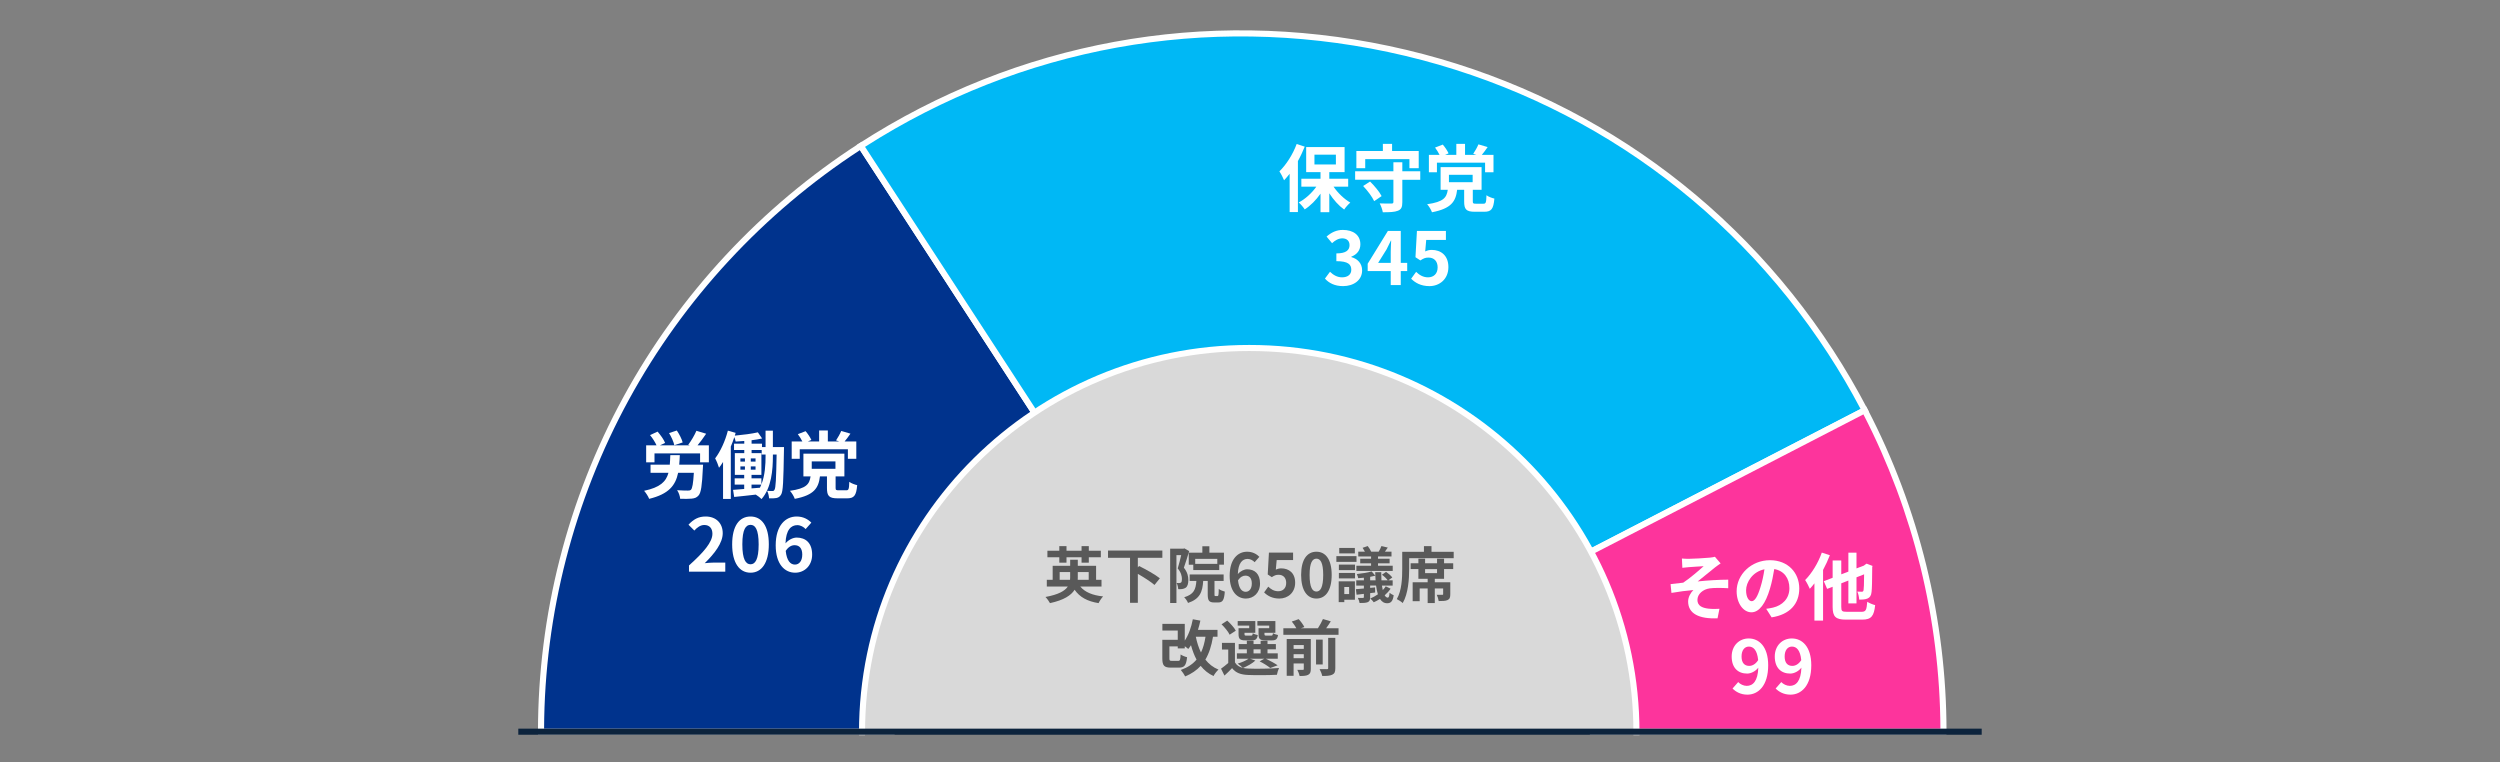 <?xml version="1.0" encoding="UTF-8"?>
<svg id="_レイヤー_1" data-name="レイヤー_1" xmlns="http://www.w3.org/2000/svg" viewBox="0 0 820 250">
  <rect x="0" y="0" width="820" height="250" fill="#808080" stroke="none"/>
  <g>
    <g>
      <path d="M177.457,239.998c0-77.601,39.481-149.921,104.888-192.133l62.556,96.067c-32.704,21.106-52.444,57.266-52.444,96.066l-115-0Z" style="fill: #00338d; fill-rule: evenodd;"/>
      <path d="M293.458,240.998h-117v-1c0-38.242,9.696-76.216,28.039-109.816s45.075-62.355,77.308-83.157l.836-.54,63.647,97.743-.844.544c-32.552,21.008-51.986,56.606-51.986,95.226v1ZM178.46,238.998h113.002c.329-38.583,19.716-74.097,52.056-95.358l-61.466-94.393c-31.579,20.578-57.776,48.875-75.801,81.893-18.023,33.015-27.625,70.288-27.792,107.858Z" style="fill: #fff;"/>
    </g>
    <g>
      <path d="M282.346,47.865c106.588-68.789,249.009-38.532,318.106,67.58,4.032,6.192,7.761,12.574,11.174,19.125l-102.085,52.714c-29.244-56.128-98.655-78.028-155.035-48.915-3.29,1.699-6.495,3.555-9.605,5.562l-62.556-96.067Z" style="fill: #00b8f5; fill-rule: evenodd;"/>
      <path d="M509.115,188.629l-.46-.884c-28.943-55.551-97.887-77.302-153.689-48.488-3.246,1.676-6.45,3.531-9.522,5.514l-.836.54-63.647-97.743.843-.544C333.578,13.611,395.324,2.269,455.666,15.089c60.343,12.819,112.06,48.266,145.624,99.81,4.033,6.193,7.809,12.656,11.223,19.209l.464.89-103.862,53.631ZM407.265,124.525c41.656,0,81.938,22.377,102.699,61.415l100.31-51.797c-3.261-6.191-6.844-12.293-10.66-18.152-33.273-51.097-84.542-86.237-144.364-98.946-59.493-12.638-120.364-1.586-171.518,31.117l61.465,94.393c2.869-1.816,5.841-3.521,8.85-5.074,17.022-8.79,35.248-12.955,53.217-12.955Z" style="fill: #fff;"/>
    </g>
    <g>
      <path d="M611.626,134.57c16.972,32.574,25.831,68.732,25.831,105.428l-115-0c0-18.348-4.429-36.427-12.915-52.714l102.085-52.714Z" style="fill: #fd349c; fill-rule: evenodd;"/>
      <path d="M638.458,240.998l-117-0v-1c0-18.109-4.427-36.177-12.802-52.252l-.464-.89,103.861-53.631.46.884c16.973,32.576,25.944,69.192,25.944,105.89v1ZM523.453,238.998l113.002 0c-.16-35.711-8.881-71.308-25.257-103.081l-100.31,51.797c8.074,15.837,12.407,33.523,12.564,51.284Z" style="fill: #fff;"/>
    </g>
  </g>
  <g>
    <path d="M282.746,240.147c0-69.592,56.862-126.008,127.004-126.008s127.004,56.416,127.004,126.008" style="fill: #d9d9d9; fill-rule: evenodd;"/>
    <path d="M537.748,241.142h-1.988v-.994c0-68.933-56.528-125.014-126.01-125.014s-126.01,56.081-126.01,125.014v.994h-1.988v-.994c0-70.029,57.42-127.002,127.998-127.002s127.998,56.973,127.998,127.002v.994Z" style="fill: #fff;"/>
  </g>
  <rect x="170" y="238.998" width="480" height="2" style="fill: #0c233c;"/>
  <g>
    <path d="M427.947,48.093c-.624,1.56-1.368,3.192-2.232,4.728v16.729h-2.712v-12.553c-.6.768-1.2,1.488-1.824,2.136-.264-.696-1.056-2.232-1.536-2.928,2.232-2.16,4.417-5.568,5.665-8.977l2.64.864ZM437.404,61.222c1.416,2.088,3.48,4.056,5.497,5.232-.648.552-1.561,1.56-2.017,2.28-1.752-1.248-3.504-3.192-4.872-5.329v6.193h-2.88v-6.073c-1.464,2.112-3.288,3.937-5.185,5.161-.432-.696-1.32-1.729-1.968-2.28,2.16-1.128,4.296-3.072,5.785-5.185h-4.92v-2.592h6.289v-2.16h-4.705v-8.232h12.601v8.232h-5.016v2.16h6.192v2.592h-4.8ZM431.139,53.949h7.033v-3.216h-7.033v3.216Z" style="fill: #fff;"/>
    <path d="M465.844,58.965h-5.881v7.321c0,1.632-.336,2.4-1.44,2.832-1.104.456-2.712.504-4.968.504-.12-.864-.6-2.112-1.008-2.904,1.56.072,3.336.048,3.816.048.504,0,.672-.12.672-.528v-7.273h-12.553v-2.784h12.553v-2.952h2.928v2.952h5.881v2.784ZM447.794,55.173h-2.904v-5.641h8.689v-2.352h3.024v2.352h8.736v5.641h-3.048v-2.977h-14.498v2.977ZM449.378,59.542c1.44,1.416,3.097,3.384,3.792,4.776l-2.448,1.656c-.624-1.392-2.184-3.48-3.624-4.968l2.28-1.464Z" style="fill: #fff;"/>
    <path d="M486.58,66.814c.768,0,.912-.336.984-2.784.576.48,1.848.936,2.592,1.104-.288,3.48-1.056,4.32-3.312,4.32h-3.12c-2.856,0-3.48-.84-3.48-3.384v-3.816h-2.304c-.456,3.792-1.872,6.145-8.257,7.369-.24-.768-1.008-2.016-1.584-2.64,5.424-.768,6.385-2.185,6.769-4.729h-2.352v-7.441h13.441v7.441h-2.88v3.768c0,.696.144.792,1.032.792h2.472ZM471.314,56.493h-2.64v-5.688h3.504c-.36-.768-.96-1.68-1.488-2.4l2.544-.984c.744.864,1.536,2.064,1.896,2.88l-1.176.504h3.72v-3.624h2.856v3.624h3.744l-1.056-.36c.6-.864,1.32-2.16,1.704-3.096l3.024.888c-.672.984-1.344,1.872-1.92,2.568h3.84v5.688h-2.76v-3.144h-15.793v3.144ZM475.251,59.758h7.776v-2.424h-7.776v2.424Z" style="fill: #fff;"/>
    <path d="M434.583,91.374l1.656-2.232c1.056,1.032,2.352,1.824,3.96,1.824,1.8,0,3.024-.888,3.024-2.472,0-1.752-1.032-2.832-4.896-2.832v-2.544c3.265,0,4.321-1.128,4.321-2.712,0-1.392-.864-2.208-2.376-2.232-1.272.024-2.304.624-3.36,1.584l-1.8-2.16c1.536-1.344,3.241-2.184,5.329-2.184,3.433,0,5.761,1.68,5.761,4.729,0,1.92-1.08,3.312-2.977,4.056v.12c2.016.552,3.552,2.04,3.552,4.369,0,3.264-2.856,5.16-6.24,5.16-2.808,0-4.705-1.056-5.953-2.472Z" style="fill: #fff;"/>
    <path d="M461.56,88.902h-2.112v4.608h-3.288v-4.608h-7.561v-2.4l6.625-10.753h4.225v10.465h2.112v2.688ZM456.159,86.214v-3.625c0-1.032.096-2.64.144-3.672h-.096c-.432.936-.912,1.92-1.416,2.88l-2.76,4.417h4.128Z" style="fill: #fff;"/>
    <path d="M462.854,91.422l1.632-2.256c1.008.984,2.256,1.8,3.912,1.8,1.848,0,3.145-1.176,3.145-3.264,0-2.064-1.2-3.216-3-3.216-1.056,0-1.632.264-2.664.936l-1.608-1.056.48-8.617h9.505v2.953h-6.457l-.336,3.768c.696-.336,1.32-.504,2.136-.504,2.976,0,5.473,1.776,5.473,5.641,0,3.96-2.928,6.24-6.217,6.24-2.808,0-4.68-1.104-6-2.424Z" style="fill: #fff;"/>
  </g>
  <g>
    <path d="M230.612,152.414s-.024.792-.072,1.152c-.264,5.688-.6,8.065-1.417,8.953-.624.72-1.296.936-2.256,1.032-.84.096-2.304.096-3.769.048-.072-.864-.456-2.041-1.008-2.809,1.416.096,2.904.12,3.528.12.432,0,.72-.024,1.008-.264.456-.432.744-2.04.96-5.568h-5.16c-.864,4.176-3.096,6.985-9.505,8.545-.288-.792-1.056-1.968-1.656-2.64,5.256-1.104,7.201-3,7.993-5.905h-5.88v-2.664h6.312c.096-.96.12-1.992.168-3.121h3.12c-.048,1.104-.096,2.136-.192,3.121h7.825ZM232.508,146.077v5.568h-2.88v-2.928h-14.954v2.928h-2.736v-5.568h3.408c-.456-1.008-1.296-2.376-2.136-3.36l2.472-1.152c.96,1.104,2.064,2.616,2.472,3.72l-1.704.792h9.817l-.528-.192c.96-1.248,2.064-3.144,2.688-4.584l3.192.96c-.912,1.368-1.944,2.76-2.833,3.816h3.72ZM221.179,146.029c-.216-1.056-.96-2.712-1.729-3.984l2.544-.84c.816,1.2,1.632,2.784,1.92,3.912l-2.736.912Z" style="fill: #fff;"/>
    <path d="M257.156,146.629s-.024.84-.024,1.176c-.168,9.985-.264,13.465-.96,14.473-.432.696-.888.936-1.56,1.08-.576.12-1.44.12-2.352.096-.048-.72-.264-1.776-.648-2.472.72.072,1.344.072,1.728.072.312.024.504-.072.696-.408.408-.624.552-3.456.696-11.569h-1.224v.48c0,4.537-.432,10.369-3.72,14.137-.408-.432-1.296-1.104-1.896-1.464-2.544.312-5.064.552-7.081.768l-.36-2.328c1.032-.072,2.28-.168,3.648-.288v-1.44h-3.121v-2.04h3.121v-1.152h-3.072v-7.129h3.096v-1.032h-3.36v-2.064h3.36v-.888c-.96.096-1.92.144-2.833.192-.072-.408-.24-.984-.432-1.464-.336,1.032-.72,2.088-1.152,3.096v17.186h-2.544v-12.121c-.432.696-.864,1.32-1.32,1.896-.192-.696-.84-2.328-1.272-3.072,1.728-2.256,3.288-5.665,4.176-9.097l2.544.72c-.096.288-.168.6-.264.912,2.616-.24,5.64-.624,7.561-1.08l1.392,2.016c-1.032.24-2.232.432-3.457.576v1.128h3.409v1.104h1.176v-5.376h2.4v5.376h3.648ZM242.851,151.405h1.488v-1.056h-1.488v1.056ZM242.851,154.045h1.488v-1.056h-1.488v1.056ZM247.819,151.405v-1.056h-1.56v1.056h1.56ZM247.819,154.045v-1.056h-1.56v1.056h1.56ZM251.107,149.077h-1.272v-1.488h-3.312v1.032h3.216v7.129h-3.24v1.152h3.24v1.992c1.2-3.024,1.368-6.553,1.368-9.337v-.48ZM246.499,160.19l2.76-.216c.168-.336.312-.672.456-1.032h-3.216v1.248Z" style="fill: #fff;"/>
    <path d="M277.58,160.814c.768,0,.912-.336.984-2.784.576.48,1.848.936,2.592,1.104-.288,3.48-1.056,4.32-3.312,4.32h-3.12c-2.856,0-3.48-.84-3.48-3.384v-3.816h-2.304c-.456,3.792-1.872,6.145-8.257,7.369-.24-.768-1.008-2.016-1.584-2.64,5.424-.768,6.385-2.185,6.769-4.729h-2.352v-7.441h13.441v7.441h-2.88v3.768c0,.696.144.792,1.032.792h2.472ZM262.314,150.493h-2.64v-5.688h3.504c-.36-.768-.96-1.68-1.488-2.4l2.544-.984c.744.864,1.536,2.064,1.896,2.88l-1.176.504h3.72v-3.624h2.856v3.624h3.744l-1.056-.36c.6-.864,1.32-2.16,1.704-3.096l3.024.888c-.672.984-1.344,1.872-1.92,2.568h3.84v5.688h-2.76v-3.144h-15.793v3.144ZM266.251,153.758h7.776v-2.424h-7.776v2.424Z" style="fill: #fff;"/>
    <path d="M225.991,185.47c4.824-4.32,7.681-7.657,7.681-10.393,0-1.8-.984-2.88-2.665-2.88-1.296,0-2.376.84-3.264,1.824l-1.92-1.92c1.632-1.729,3.216-2.688,5.64-2.688,3.36,0,5.593,2.16,5.593,5.473,0,3.216-2.665,6.672-5.905,9.841.888-.096,2.064-.192,2.88-.192h3.864v2.976h-11.905v-2.04Z" style="fill: #fff;"/>
    <path d="M240.15,178.558c0-6.145,2.4-9.145,6.024-9.145,3.601,0,6,3.024,6,9.145s-2.4,9.289-6,9.289c-3.624,0-6.024-3.168-6.024-9.289ZM248.839,178.558c0-4.969-1.152-6.409-2.664-6.409-1.536,0-2.688,1.44-2.688,6.409,0,4.992,1.152,6.528,2.688,6.528,1.512,0,2.664-1.536,2.664-6.528Z" style="fill: #fff;"/>
    <path d="M264.247,173.541c-.624-.72-1.704-1.296-2.736-1.296-2.04,0-3.72,1.536-3.864,5.977.96-1.176,2.496-1.896,3.648-1.896,2.976,0,5.088,1.776,5.088,5.593,0,3.648-2.544,5.928-5.569,5.928-3.384,0-6.384-2.712-6.384-8.977,0-6.625,3.288-9.457,6.865-9.457,2.16,0,3.744.912,4.824,2.016l-1.872,2.112ZM263.143,181.918c0-2.112-.984-3.097-2.521-3.097-.96,0-2.016.504-2.904,1.873.336,3.24,1.536,4.488,3.024,4.488,1.32,0,2.4-1.104,2.4-3.264Z" style="fill: #fff;"/>
  </g>
  <g>
    <path d="M553.922,183.292c1.008,0,5.473-.216,6.913-.384.768-.072,1.32-.192,1.656-.288l1.872,2.184c-.48.336-1.368.912-1.848,1.32-1.704,1.344-4.056,3.312-5.665,4.584,3.192-.336,7.105-.576,10.009-.576v2.808c-2.28-.144-4.657-.144-6.097.048-2.184.312-4.008,1.848-4.008,3.792,0,1.872,1.464,2.592,3.6,2.856,1.32.144,2.736.12,3.625.048l-.624,3.12c-6.097.264-9.649-1.56-9.649-5.52,0-1.464.864-2.929,1.728-3.745-2.16.168-4.824.528-7.201.936l-.288-2.88c1.272-.12,2.928-.336,4.152-.48,2.136-1.392,5.232-4.08,6.696-5.4-.96.072-3.888.216-4.848.312-.6.048-1.392.144-2.136.216l-.144-3.048c.744.072,1.44.096,2.256.096Z" style="fill: #fff;"/>
    <path d="M579.315,199.686c.912-.12,1.584-.24,2.208-.384,3.048-.72,5.4-2.904,5.4-6.361,0-3.288-1.776-5.736-4.968-6.289-.336,2.016-.744,4.225-1.416,6.457-1.417,4.801-3.48,7.729-6.073,7.729-2.616,0-4.849-2.904-4.849-6.913,0-5.473,4.777-10.177,10.945-10.177,5.88,0,9.601,4.104,9.601,9.289,0,4.992-3.072,8.544-9.073,9.457l-1.776-2.808ZM577.467,192.485c.552-1.752.984-3.792,1.272-5.76-3.937.816-6.024,4.272-6.024,6.889,0,2.4.96,3.576,1.848,3.576.984,0,1.944-1.488,2.904-4.705Z" style="fill: #fff;"/>
    <path d="M600.195,182.117c-.624,1.608-1.392,3.264-2.232,4.824v16.609h-2.833v-12.217c-.504.672-1.008,1.272-1.512,1.8-.264-.648-1.056-2.208-1.536-2.88,2.16-2.16,4.272-5.569,5.472-9.001l2.64.864ZM610.588,200.67c1.416,0,1.656-.576,1.872-3.289.648.432,1.824.912,2.592,1.104-.384,3.552-1.224,4.752-4.249,4.752h-5.304c-3.408,0-4.393-.936-4.393-4.224v-6.553l-1.8.696-1.104-2.521,2.904-1.128v-5.665h2.833v4.537l2.328-.888v-6.217h2.664v5.161l2.424-.912.36-.288.528-.36,1.944.744-.096.432c-.024,4.177-.072,7.057-.216,8.113-.12,1.2-.552,1.824-1.344,2.16-.744.336-1.873.36-2.712.336-.048-.792-.288-1.992-.624-2.616.528.024,1.2.048,1.464.048.336,0,.504-.096.6-.552.096-.432.144-2.016.168-5.16l-2.496.984v8.545h-2.664v-7.489l-2.328.912v7.681c0,1.44.24,1.656,1.776,1.656h4.873Z" style="fill: #fff;"/>
    <path d="M570.123,223.718c.648.696,1.752,1.248,2.808,1.248,1.992,0,3.648-1.512,3.792-5.976-.912,1.2-2.424,1.944-3.648,1.944-2.952,0-5.088-1.824-5.088-5.592,0-3.648,2.544-5.929,5.593-5.929,3.36,0,6.384,2.64,6.384,8.809,0,6.72-3.288,9.625-6.816,9.625-2.208,0-3.816-.936-4.873-2.016l1.848-2.112ZM576.675,216.517c-.312-3.24-1.536-4.44-3.048-4.44-1.32,0-2.4,1.08-2.4,3.264,0,2.088.984,3.072,2.521,3.072.96,0,2.064-.528,2.928-1.896Z" style="fill: #fff;"/>
    <path d="M584.258,223.718c.648.696,1.752,1.248,2.808,1.248,1.992,0,3.648-1.512,3.792-5.976-.912,1.2-2.424,1.944-3.648,1.944-2.952,0-5.088-1.824-5.088-5.592,0-3.648,2.544-5.929,5.593-5.929,3.36,0,6.384,2.64,6.384,8.809,0,6.72-3.288,9.625-6.816,9.625-2.208,0-3.816-.936-4.873-2.016l1.848-2.112ZM590.811,216.517c-.312-3.24-1.536-4.44-3.048-4.44-1.32,0-2.4,1.08-2.4,3.264,0,2.088.984,3.072,2.521,3.072.96,0,2.064-.528,2.928-1.896Z" style="fill: #fff;"/>
  </g>
  <g>
    <path d="M354.333,192.386c1.5,1.82,3.981,2.88,7.482,3.241-.521.54-1.181,1.54-1.48,2.2-3.741-.6-6.181-1.98-7.862-4.381-1.18,1.86-3.561,3.401-8.082,4.381-.26-.52-.94-1.48-1.48-2.021,4.281-.78,6.381-2,7.322-3.42h-6.882v-2.221h1.92v-4.581h5.741v-2h2.501v2h6.001v4.581h1.78v2.221h-6.961ZM347.451,182.784h-3.901v-2.141h3.901v-1.521h2.36v1.521h4.941v-1.521h2.38v1.521h3.941v2.141h-3.941v1.78h-2.38v-1.78h-4.941v1.78h-2.36v-1.78ZM350.972,190.165c.04-.24.04-.48.04-.72v-1.8h-3.44v2.521h3.4ZM353.513,187.645v1.84c0,.22,0,.46-.02.68h3.601v-2.521h-3.581Z" style="fill: #595959;"/>
    <path d="M373.212,182.963v3.141l.4-.46c2.161,1.081,5.301,2.801,6.822,4.041l-1.761,2.181c-1.16-1.021-3.44-2.481-5.461-3.641v9.502h-2.561v-14.763h-7.222v-2.4h17.824v2.4h-8.042Z" style="fill: #595959;"/>
    <path d="M390.052,180.763c-.52,1.7-1.18,3.881-1.74,5.441,1.2,1.521,1.46,2.861,1.46,4.021,0,1.28-.26,2.121-.88,2.561-.32.22-.7.34-1.16.42-.34.04-.8.06-1.28.04-.02-.56-.2-1.46-.521-2.02.36.02.64.02.88.02.22-.02.4-.06.56-.18.22-.16.3-.56.3-1.12,0-.92-.26-2.161-1.38-3.501.4-1.26.82-3,1.14-4.361h-1.561v15.703h-2.06v-17.824h4.341l.34-.1,1.561.9ZM399.333,195.506c.32,0,.38-.3.42-2.34.44.36,1.4.74,1.98.88-.2,2.801-.72,3.561-2.141,3.561h-1.34c-1.74,0-2.121-.68-2.121-2.721v-4.341h-1.48c-.24,3.621-1.081,5.921-4.981,7.221-.2-.56-.8-1.44-1.261-1.86,3.201-.96,3.801-2.581,4.001-5.361h-2.2v-2.121h11.142v2.121h-3v4.321c0,.58.04.64.32.64h.66ZM394.373,181.283v-2.101h2.301v2.101h4.781v3.921h-1.54v1.78h-8.522v-1.76h-1.48v-3.941h4.461ZM399.274,183.304h-7.242v1.64h7.242v-1.64Z" style="fill: #595959;"/>
    <path d="M411.512,184.404c-.521-.6-1.42-1.08-2.281-1.08-1.7,0-3.101,1.28-3.221,4.981.8-.98,2.081-1.58,3.041-1.58,2.48,0,4.241,1.48,4.241,4.661,0,3.041-2.121,4.941-4.641,4.941-2.82,0-5.321-2.261-5.321-7.482,0-5.521,2.741-7.881,5.722-7.881,1.8,0,3.121.76,4.021,1.68l-1.56,1.76ZM410.592,191.385c0-1.76-.82-2.581-2.101-2.581-.8,0-1.68.42-2.42,1.561.28,2.701,1.28,3.741,2.521,3.741,1.1,0,2-.92,2-2.721Z" style="fill: #595959;"/>
    <path d="M414.63,194.306l1.36-1.88c.84.82,1.88,1.5,3.261,1.5,1.541,0,2.621-.98,2.621-2.72,0-1.721-1-2.681-2.5-2.681-.88,0-1.36.22-2.221.78l-1.34-.88.4-7.182h7.921v2.46h-5.381l-.28,3.141c.58-.28,1.1-.42,1.78-.42,2.481,0,4.561,1.48,4.561,4.701,0,3.301-2.44,5.201-5.181,5.201-2.34,0-3.901-.92-5.001-2.021Z" style="fill: #595959;"/>
    <path d="M426.77,188.585c0-5.121,2-7.622,5.021-7.622,3,0,5.001,2.521,5.001,7.622s-2,7.742-5.001,7.742c-3.021,0-5.021-2.641-5.021-7.742ZM434.011,188.585c0-4.141-.96-5.341-2.22-5.341-1.28,0-2.241,1.2-2.241,5.341,0,4.161.96,5.441,2.241,5.441,1.26,0,2.22-1.28,2.22-5.441Z" style="fill: #595959;"/>
    <path d="M444.931,184.284h-6.602v-1.88h6.602v1.88ZM444.411,196.707h-3.48v.8h-1.84v-6.822h5.321v6.021ZM439.15,185.184h5.301v1.82h-5.301v-1.82ZM439.15,187.925h5.301v1.78h-5.301v-1.78ZM444.391,181.523h-5.121v-1.801h5.121v1.801ZM440.93,192.545v2.301h1.58v-2.301h-1.58ZM456.113,193.086c-.52.78-1.18,1.52-1.94,2.18.3.5.66.76,1.041.76.3,0,.5-.52.56-1.6.4.36.94.64,1.36.82-.28,1.92-.9,2.621-2.141,2.621-1.02,0-1.78-.52-2.36-1.42-.68.44-1.36.8-2.041,1.101-.24-.36-.76-.92-1.14-1.24.84-.34,1.7-.82,2.5-1.38-.26-.82-.46-1.78-.6-2.861h-1.94v.76l1.6-.16.04,1.681-1.64.2v1.34c0,.92-.18,1.34-.78,1.621-.64.26-1.5.28-2.681.28-.08-.5-.34-1.2-.58-1.68.68.02,1.44.02,1.66.02.24-.02.32-.08.32-.3v-1.04c-.86.12-1.681.2-2.4.28l-.22-1.821c.76-.06,1.64-.14,2.621-.22v-.96h-2.5v-1.72h2.5v-.86c-.64.08-1.26.12-1.86.16-.06-.4-.28-1-.46-1.38,1.68-.16,3.681-.46,4.861-.84l1.22,1.4c-.02-.38-.04-.76-.04-1.14h1.98c0,.96.02,1.86.06,2.661h2.061c-.4-.58-1.2-1.34-1.9-1.84l1.36-.94c.74.5,1.641,1.28,2.041,1.84l-1.3.94h1.42v1.72h-3.521c.08.56.18,1.041.28,1.48.36-.38.7-.8.96-1.24l1.6.78ZM449.712,182.523h-4.201v-1.58h2.18c-.22-.42-.5-.88-.76-1.26l1.68-.581c.44.541.92,1.32,1.14,1.841h2.46c.34-.561.72-1.32.9-1.841l2.081.5c-.34.48-.66.94-.94,1.34h2.161v1.58h-4.421v.74h3.801v1.5h-3.801v.8h4.821v1.701h-11.922v-1.701h4.821v-.8h-3.561v-1.5h3.561v-.74ZM451.192,190.345c-.04-.48-.06-1-.08-1.521-.52.14-1.1.26-1.7.38v1.14h1.78Z" style="fill: #595959;"/>
    <path d="M476.813,180.983v2.1h-14.603v3.501c0,3.221-.3,8.142-2.121,11.222-.4-.4-1.4-1.06-1.94-1.3,1.661-2.84,1.78-7.001,1.78-9.922v-5.601h7.122v-1.861h2.48v1.861h7.282ZM473.653,184.744h3v1.92h-3v3.181h-3.041v1.14h5.081v3.921c0,1-.16,1.58-.9,1.92-.66.3-1.62.32-2.9.32-.1-.64-.36-1.48-.64-2.061.74.04,1.54.04,1.78.02.24,0,.32-.06.32-.24v-1.86h-2.74v4.801h-2.341v-4.801h-2.62v4.181h-2.301v-6.201h4.921v-1.14h-3.041v-3.181h-2.541v-1.92h2.541v-1.48h2.201v1.48h3.921v-1.48h2.3v1.48ZM471.353,186.665h-3.921v1.32h3.921v-1.32Z" style="fill: #595959;"/>
    <path d="M397.864,208.844c-.5,3.021-1.3,5.481-2.5,7.502,1.1,1.42,2.521,2.561,4.301,3.281-.56.48-1.3,1.44-1.64,2.12-1.72-.82-3.081-1.94-4.201-3.34-1.32,1.44-2.98,2.581-5.081,3.46-.26-.54-.98-1.6-1.44-2.121,2.24-.8,3.9-1.9,5.161-3.4-.76-1.4-1.34-2.981-1.821-4.721-.28.46-.58.86-.9,1.24-.24-.24-.7-.58-1.14-.9v.72h-2.301v-.66h-2.741v3.94c0,.7.12.8.84.8h2.041c.6,0,.72-.28.8-2.101.48.36,1.48.76,2.12.9-.28,2.721-.9,3.421-2.7,3.421h-2.601c-2.181,0-2.821-.64-2.821-3.001v-6.121h5.061v-3.041h-5.041v-2.201h7.342v5.501c1.26-1.86,2.14-4.381,2.64-7.001l2.481.44c-.22,1.04-.48,2.061-.8,3.041h6.421v2.24h-1.48ZM392.223,208.844c.4,1.901.94,3.641,1.7,5.181.7-1.46,1.18-3.181,1.48-5.181h-3.181Z" style="fill: #595959;"/>
    <path d="M411.763,216.666c-1.0.94-2.681,1.86-4.041,2.42.5.12,1.04.18,1.64.2,2.461.12,7.362.06,10.163-.18-.26.541-.601,1.581-.7,2.221-2.541.14-6.962.18-9.462.06-2.4-.1-4.041-.68-5.241-2.241-.76.8-1.541,1.581-2.501,2.441l-1.12-2.261c.72-.52,1.601-1.18,2.361-1.86v-4.421h-2.061v-2.181h4.261v6.401c.54.94,1.42,1.521,2.581,1.801-.4-.4-1.2-1.081-1.68-1.4,1.3-.4,2.7-.96,3.541-1.601h-3.801v-1.76h3.261v-1.32h-2.681v-1.74h2.681v-1.061h2.201v1.061h2.32v-1.061h2.26v1.061h2.741v1.74h-2.741v1.32h3.361v1.76h-3.901c1.38.66,2.961,1.521,3.861,2.161l-2.42.88c-.76-.62-2.161-1.54-3.481-2.18l1.521-.86h-4.661l1.741.6ZM403.321,208.184c-.44-.98-1.641-2.421-2.661-3.421l1.88-1.2c1.04.96,2.3,2.3,2.801,3.301l-2.021,1.32ZM409.742,205.203h-3.781v-1.5h5.781v3.86h-3.541v.42c0,.42.08.5.6.5h1.541c.4,0,.48-.12.56-.78.34.26,1.1.5,1.64.6-.2,1.36-.74,1.741-1.94,1.741h-2.1c-1.761,0-2.261-.46-2.261-2.061v-1.94h3.501v-.84ZM411.163,214.305h2.32v-1.32h-2.32v1.32ZM416.304,205.203h-3.881v-1.5h5.901v3.86h-3.581v.4c0,.44.1.52.6.52h1.621c.4,0,.48-.12.56-.8.36.26,1.14.5,1.66.6-.2,1.38-.72,1.761-1.98,1.761h-2.141c-1.8,0-2.26-.46-2.26-2.061v-1.94h3.501v-.84Z" style="fill: #595959;"/>
    <path d="M439.044,206.063v2.141h-18.104v-2.141h4.261c-.36-.68-.94-1.541-1.5-2.201l2.261-.78c.72.76,1.52,1.84,1.86,2.6l-1.1.38h5.561c.6-.92,1.24-2.101,1.64-3.021l2.581.76c-.48.78-1.02,1.561-1.52,2.261h4.061ZM429.942,219.426c0,1.02-.2,1.581-.88,1.92-.64.34-1.561.38-2.781.38-.12-.6-.46-1.48-.76-2.02.74.04,1.541.04,1.801.02.24,0,.32-.08.32-.32v-1.78h-3.341v4.041h-2.26v-12.083h7.901v9.842ZM424.301,211.584v1.24h3.341v-1.24h-3.341ZM427.642,215.886v-1.3h-3.341v1.3h3.341ZM433.843,217.946h-2.18v-8.162h2.18v8.162ZM435.644,209.224h2.34v9.942c0,1.181-.22,1.761-1.02,2.141-.76.36-1.841.42-3.281.4-.12-.64-.5-1.62-.86-2.24,1.02.04,2.061.04,2.4.02.32,0,.42-.08.42-.36v-9.902Z" style="fill: #595959;"/>
  </g>
</svg>